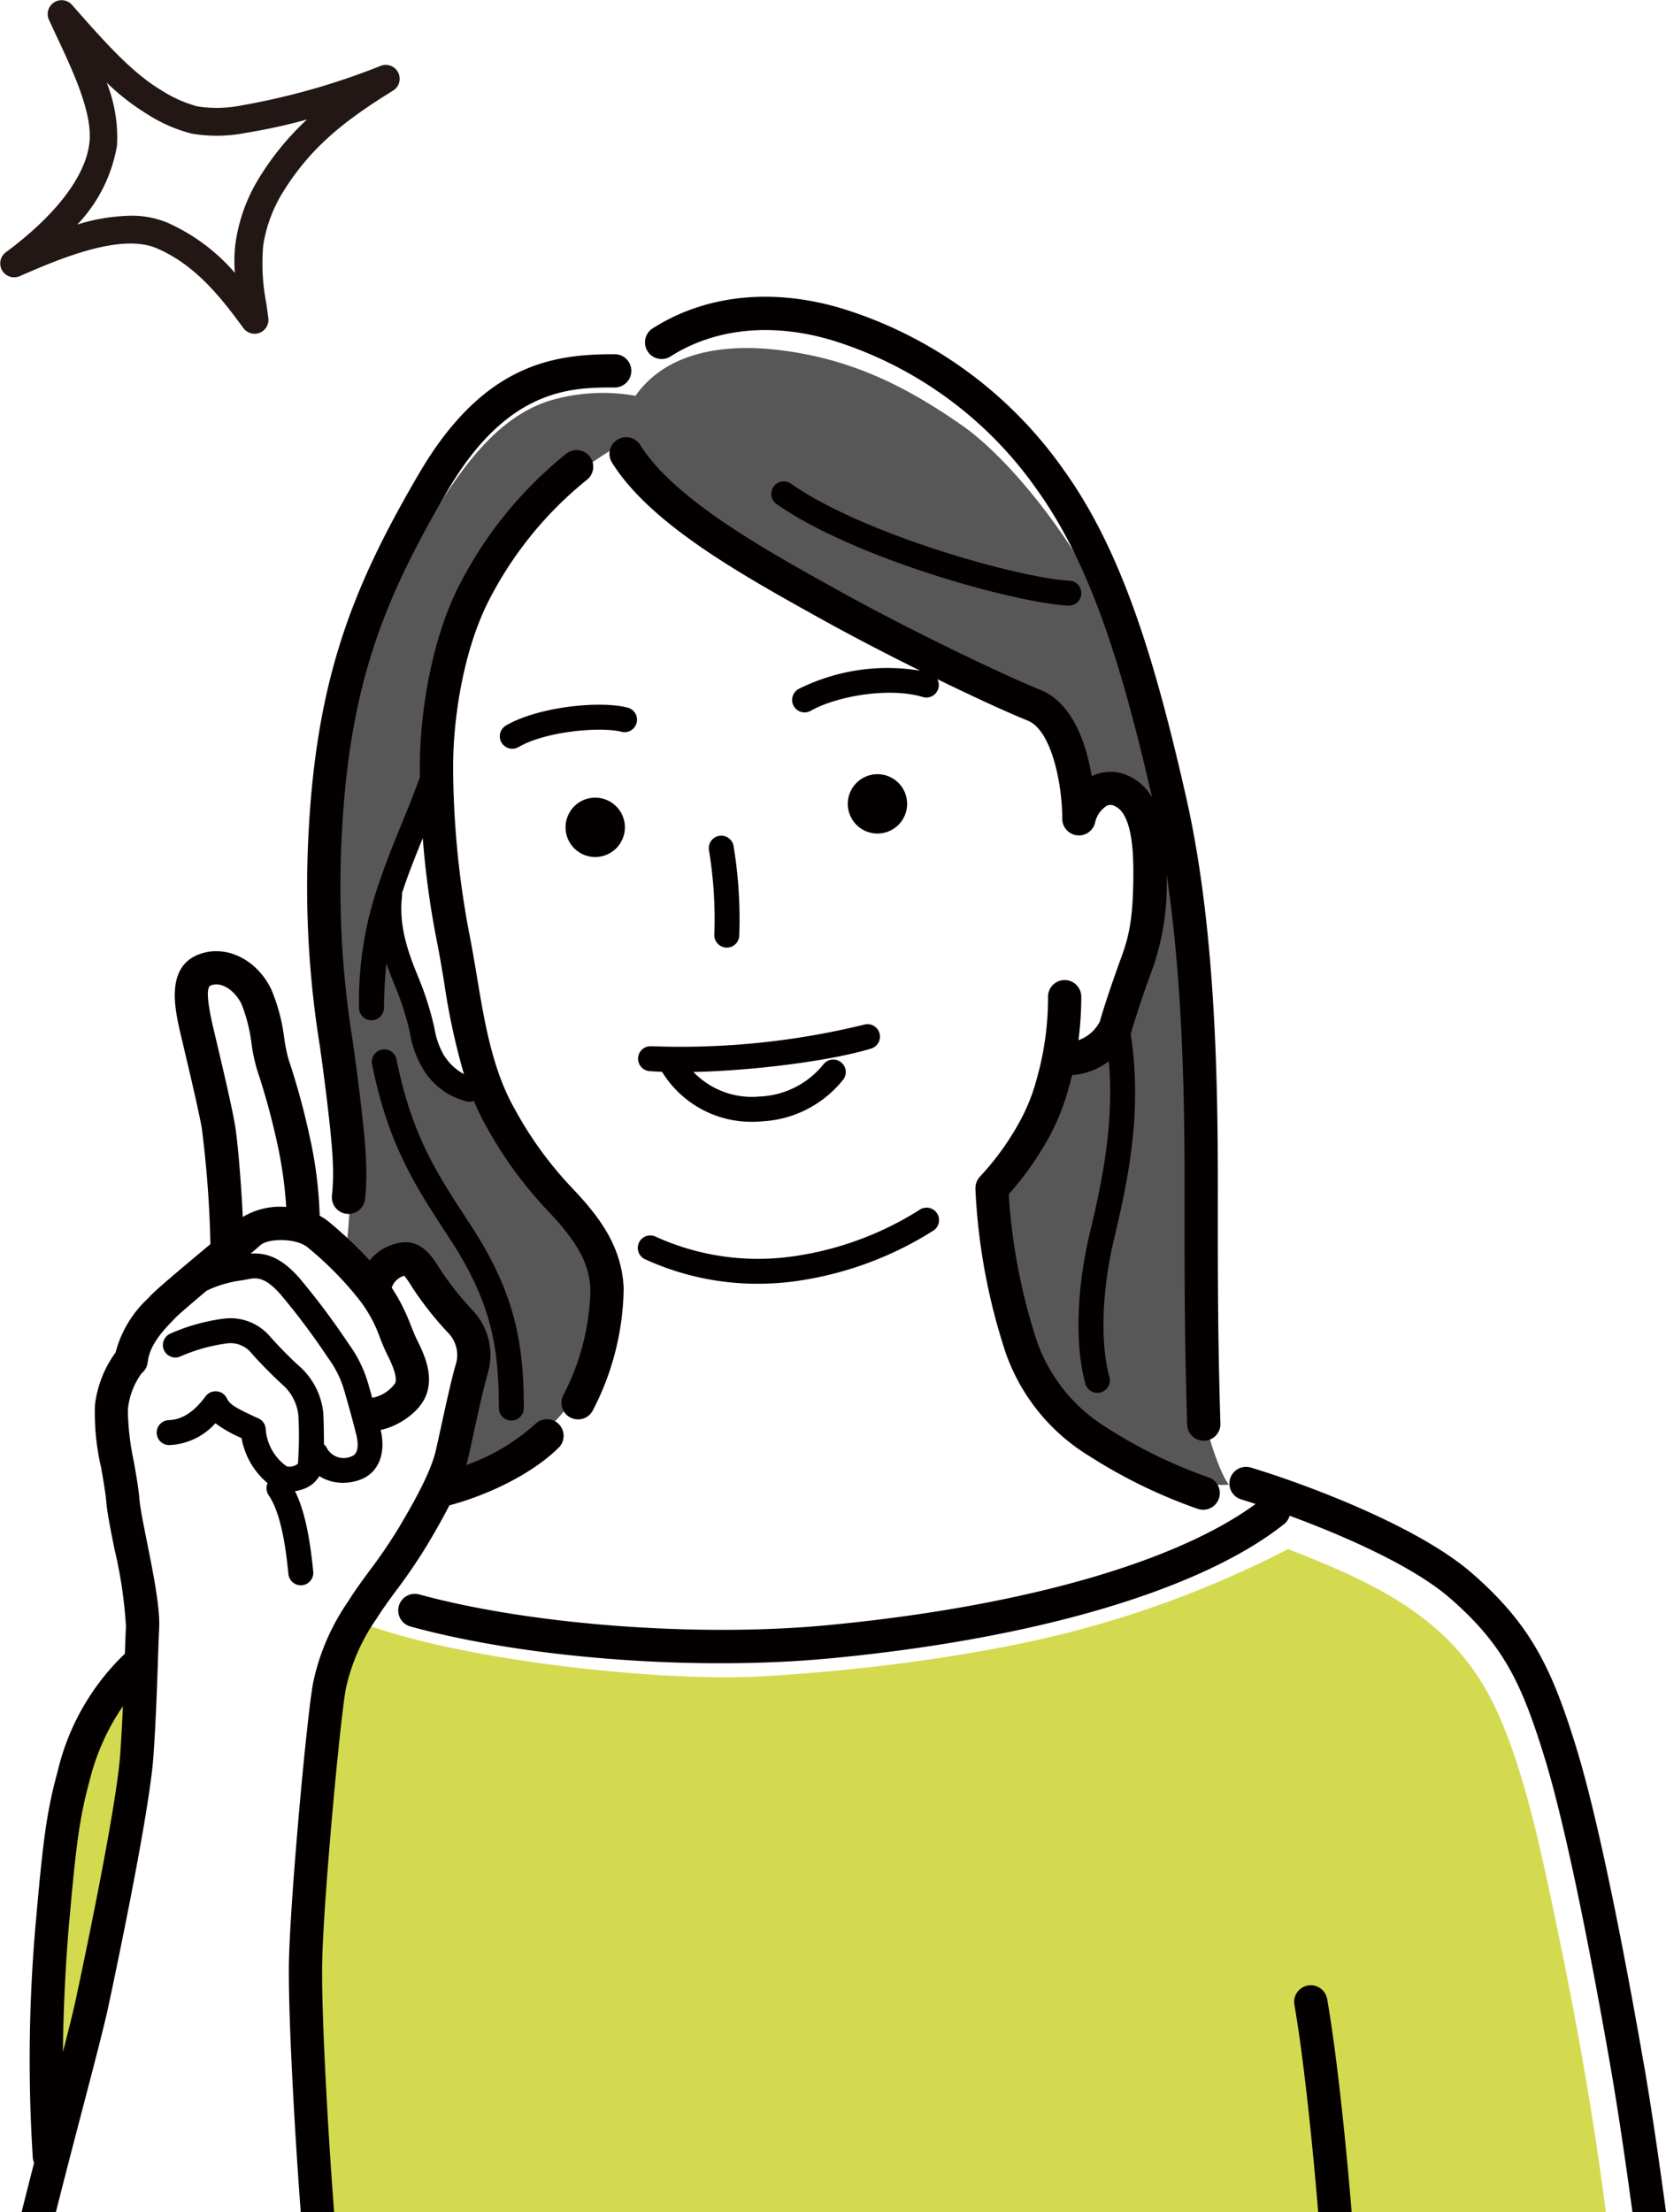 <svg xmlns="http://www.w3.org/2000/svg" xmlns:xlink="http://www.w3.org/1999/xlink" width="167.832" height="222.844" viewBox="0 0 167.832 222.844"><defs><clipPath id="a"><rect width="167.832" height="222.844" fill="none"/></clipPath></defs><g clip-path="url(#a)"><path d="M161.772,222.844H32.582s-1.776-21.348-1.313-28.763,1.779-19.863,2.182-22.787a15.652,15.652,0,0,1,3.129-7.763c9.906,3.708,29.769,5.9,40.108,5.33,11.123-.618,23.946-2.394,33.215-5.021a104.791,104.791,0,0,0,19.852-7.8c8.187,3.167,15.371,6.488,19.7,13.749,3.748,6.293,5.851,16.82,7.8,26.3,1.661,8.072,3.36,17.611,4.519,26.754" fill="#d4da50"/><path d="M13.7,169.44a90.8,90.8,0,0,1-2.086,19c-1.274,5.445-3.186,15.815-5.735,22.652a124.851,124.851,0,0,1,.29-22.884C6.918,180.505,9,171.641,13.7,169.44" fill="#d4da50"/><path d="M34.822,126.223c.811-6.45.531-12.429-.657-20.778-1.429-10.042-2.126-16,.116-30.2,1.391-8.805,6.384-18.461,9.134-23.057,4.229-7.068,7.7-10.389,11.8-11.779a18.774,18.774,0,0,1,8.806-.541c3.09-4.4,8.831-5.245,14.213-4.635,7.492.85,13.054,3.708,18.615,7.57s12.746,13.518,15.526,20.856A157.066,157.066,0,0,1,118.4,85.129a274.533,274.533,0,0,1,2.009,29.662c-.155,6.643,0,21.165.154,23.945s2.009,9.329,3.244,10.815c-3.862.309-8.805-2.163-11.741-4.172s-7.261-4.943-8.805-9.578a94.968,94.968,0,0,1-3.09-15.6c3.4-3.862,6.488-9.424,6.952-12.668,4.6-.63,5.87-3.4,6.334-5.1s1.7-6.643,2.317-9.578,1.082-5.407.155-8.5-1.854-4.789-3.09-4.943a3.654,3.654,0,0,0-3.553,1.7,47.643,47.643,0,0,0-1.854-6.489,5.9,5.9,0,0,0-3.862-4.325c-2.627-1.082-11.741-5.253-18.075-8.652S72.517,54.7,69.273,52.069s-5.717-5.252-6.8-7.261A38.523,38.523,0,0,0,50.483,55.545a35.423,35.423,0,0,0-6.546,15.217,53.872,53.872,0,0,0-.7,9.347c-2.626,4.016-4.093,10.119-4.4,12.745,1.7,4.789,2.394,6.063,3.012,8.69s1.622,8.516,6.257,8a34.941,34.941,0,0,0,8.033,11.586c2.7,2.562,4.635,5.561,4.635,8.651a18.3,18.3,0,0,1-2.009,9.308c-1.612,3.275-4.808,7.242-13.285,10.467a102.682,102.682,0,0,0,2.684-10.583c.309-1.7.533-3.868-.985-5.619a40.773,40.773,0,0,1-3.862-5.427c-.735-1.22-2.653-2.182-4.065-1.343a8.986,8.986,0,0,0-2.184,1.784Z" fill="#585757"/><path d="M32.887,110.424c.631,5.225.81,7.522.553,10.008a1.675,1.675,0,0,0,1.494,1.839,1.48,1.48,0,0,0,.175.01,1.676,1.676,0,0,0,1.665-1.5c.3-2.844.076-5.5-.559-10.755-.214-1.773-.44-3.421-.659-5.02a97.828,97.828,0,0,1-1.184-19.645c.651-15.994,4.118-24.648,10.71-35.929,6.077-10.4,12.53-10.4,16.8-10.4a1.677,1.677,0,1,0,0-3.353c-6.118,0-13.19.932-19.693,12.059-6.72,11.5-10.49,20.878-11.166,37.484a100.585,100.585,0,0,0,1.213,20.237c.217,1.581.44,3.213.652,4.967" fill="#040000"/><path d="M57.393,142.748a1.674,1.674,0,0,0,2.291-.609,27.3,27.3,0,0,0,3.145-12.383c-.176-4.125-2.389-7.06-4.755-9.618l-.347-.373a37.638,37.638,0,0,1-5.853-8.015c-2.259-3.953-3.057-8.742-3.829-13.374-.235-1.412-.479-2.871-.759-4.273a91.372,91.372,0,0,1-1.639-16.866c0-4.5.891-11.153,3.391-16.339A37.559,37.559,0,0,1,59.175,48.289a1.676,1.676,0,0,0-2.159-2.564,40.793,40.793,0,0,0-11,13.717c-2.745,5.695-3.724,12.926-3.724,17.795,0,.292,0,.646.008,1.037-.515,1.461-1.134,2.98-1.782,4.566-.806,1.976-1.64,4.019-2.339,6.124A35.833,35.833,0,0,0,36.168,101.5a1.256,1.256,0,0,0,1.243,1.271h.014a1.257,1.257,0,0,0,1.257-1.243c.019-1.741.108-3.215.243-4.5.329.971.691,1.869,1.017,2.664a27.758,27.758,0,0,1,1.377,4.456,10.066,10.066,0,0,0,1.39,3.678,7.066,7.066,0,0,0,4.359,3.128,1.235,1.235,0,0,0,.248.025,1.25,1.25,0,0,0,.423-.074,23.973,23.973,0,0,0,1.224,2.514,41.136,41.136,0,0,0,6.311,8.638l.339.364c2.676,2.893,3.76,4.991,3.867,7.484a24.113,24.113,0,0,1-2.695,10.558,1.676,1.676,0,0,0,.608,2.291m-12.638-36.39a8.108,8.108,0,0,1-.991-2.8,30.51,30.51,0,0,0-1.5-4.825c-.955-2.325-2.144-5.22-1.764-8.451a1.256,1.256,0,0,0-.007-.313c.023-.07.047-.14.069-.209.6-1.809,1.317-3.6,2.027-5.34A88.762,88.762,0,0,0,44,94.76c.27,1.349.5,2.718.739,4.167a68.212,68.212,0,0,0,2,9.274,5.514,5.514,0,0,1-1.978-1.843" fill="#040000"/><path d="M62.187,44.291a1.676,1.676,0,0,0-.533,2.31c3.871,6.194,13.034,11.284,21.117,15.775,3.15,1.75,6.647,3.559,9.92,5.182a20.021,20.021,0,0,0-12.222,1.834A1.257,1.257,0,1,0,81.7,71.583c2.606-1.465,7.871-2.39,11.257-1.375a1.257,1.257,0,0,0,1.471-1.795c3.892,1.9,7.285,3.445,9.1,4.17,2.4.961,3.484,6.372,3.484,9.907a1.676,1.676,0,0,0,3.3.4,2.679,2.679,0,0,1,1.173-1.716.879.879,0,0,1,.829.028c1.234.563,1.859,2.763,1.859,6.538,0,4-.281,6.124-1.116,8.419-1.054,2.9-1.793,5.1-2.261,6.74a3.865,3.865,0,0,1-2.15,1.88,34.751,34.751,0,0,0,.282-4.387,1.676,1.676,0,0,0-1.676-1.67h-.006a1.675,1.675,0,0,0-1.67,1.682,29.717,29.717,0,0,1-1.12,8.21,19.213,19.213,0,0,1-1.931,4.723,27.294,27.294,0,0,1-3.8,5.178c-.027.029-.046.061-.071.091a1.8,1.8,0,0,0-.121.155,1.554,1.554,0,0,0-.075.139,1.615,1.615,0,0,0-.075.15,1.634,1.634,0,0,0-.051.164c-.014.05-.031.1-.041.149a1.9,1.9,0,0,0-.02.2c0,.038-.011.074-.011.113v.04a61.488,61.488,0,0,0,3.078,16.63,19.87,19.87,0,0,0,8.42,10.337,51.942,51.942,0,0,0,10.871,5.293,1.655,1.655,0,0,0,.579.1,1.677,1.677,0,0,0,.58-3.25,48.417,48.417,0,0,1-10.263-5,16.737,16.737,0,0,1-7.014-8.571,59.013,59.013,0,0,1-2.888-14.963,31.31,31.31,0,0,0,3.792-5.272,22.523,22.523,0,0,0,2.24-5.426c.126-.411.242-.852.352-1.3a6.877,6.877,0,0,0,3.7-1.4c.53,6.244-.641,11.954-1.919,17.306-1.342,5.621-1.512,11.294-.453,15.176a1.257,1.257,0,0,0,1.212.927,1.216,1.216,0,0,0,.331-.045,1.258,1.258,0,0,0,.883-1.543c-.939-3.442-.758-8.779.473-13.93,1.5-6.27,2.846-13.023,1.67-20.65.039-.1.079-.21.109-.316.446-1.563,1.162-3.694,2.188-6.515a25.347,25.347,0,0,0,1.315-9.267c1.833,12.168,1.824,25.362,1.814,33.8l0,1.69c0,9.335.081,13.705.263,19.969a1.676,1.676,0,0,0,1.674,1.628h.05a1.675,1.675,0,0,0,1.626-1.724c-.18-6.231-.261-10.579-.261-19.872l0-1.686c.013-10.215.034-27.312-3.177-41.47-3.153-13.9-6.457-24.836-12.331-33.015A42.652,42.652,0,0,0,85,31.13c-7.039-2.165-13.874-1.475-19.247,1.944a1.676,1.676,0,1,0,1.8,2.828c4.531-2.883,10.377-3.44,16.461-1.568a39.32,39.32,0,0,1,20.443,14.983c5.434,7.565,8.593,17.879,11.6,31a5.293,5.293,0,0,0-2.35-2.157,4.262,4.262,0,0,0-3.679,0l-.048.024c-.553-3.274-1.906-7.39-5.209-8.711C101.3,68.08,91.865,63.594,84.4,59.445c-7.347-4.081-16.489-9.16-19.9-14.621a1.675,1.675,0,0,0-2.31-.533" fill="#040000"/><path d="M64.99,126.847a27.183,27.183,0,0,0,11.342,2.466,28.863,28.863,0,0,0,3.369-.2,34.966,34.966,0,0,0,14.329-5.157,1.257,1.257,0,1,0-1.424-2.071,32.227,32.227,0,0,1-13.2,4.731,24.87,24.87,0,0,1-13.378-2.059,1.257,1.257,0,1,0-1.04,2.289" fill="#040000"/><path d="M59.962,80.348a2.989,2.989,0,1,0,2.989,2.989,2.989,2.989,0,0,0-2.989-2.989" fill="#040000"/><path d="M91.384,80.973a2.989,2.989,0,1,0-2.989,2.989,2.989,2.989,0,0,0,2.989-2.989" fill="#040000"/><path d="M65.632,105.388a1.257,1.257,0,0,0-.194,2.507c.394.03.819.051,1.255.067A10.559,10.559,0,0,0,75.78,113c.331,0,.656-.016.97-.045a11.205,11.205,0,0,0,8.178-4.185,1.257,1.257,0,1,0-1.966-1.568,8.709,8.709,0,0,1-6.446,3.25,8.175,8.175,0,0,1-6.662-2.472c6-.131,13.722-1.094,17.9-2.355a1.257,1.257,0,1,0-.727-2.407,77.76,77.76,0,0,1-21.394,2.168" fill="#040000"/><path d="M64.132,72.813a1.258,1.258,0,0,0-.9-1.533c-2.87-.744-9.091-.059-12.26,1.8a1.257,1.257,0,0,0,1.273,2.168c2.705-1.588,8.285-2.074,10.357-1.535a1.259,1.259,0,0,0,1.532-.9" fill="#040000"/><path d="M73.119,95.452c.033,0,.066,0,.1,0a1.258,1.258,0,0,0,1.252-1.161,45.443,45.443,0,0,0-.573-9.083,1.257,1.257,0,1,0-2.473.454,42.775,42.775,0,0,1,.539,8.436,1.258,1.258,0,0,0,1.157,1.35" fill="#040000"/><path d="M46.9,122.615c-2.922-4.485-5.445-8.358-6.95-15.882a1.257,1.257,0,1,0-2.465.492c1.6,8,4.373,12.256,7.308,16.763L45.454,125c4.037,6.242,4.8,10.732,4.8,16.836a1.257,1.257,0,1,0,2.514,0c0-6.431-.852-11.471-5.207-18.2Z" fill="#040000"/><path d="M107.666,61.007l.067,0A1.257,1.257,0,0,0,107.8,58.5c-5.126-.27-20.883-4.688-28.123-9.783a1.257,1.257,0,1,0-1.447,2.056c7.709,5.426,23.929,9.948,29.438,10.238" fill="#040000"/><path d="M8.271,212.59c1.188-4.545,2.213-8.469,2.623-10.379.693-3.233,4.169-19.643,4.562-25.3.246-3.542.348-6.55.439-9.205.044-1.3.086-2.536.142-3.758.092-2.028-.606-5.511-1.222-8.586-.357-1.783-.694-3.467-.766-4.342-.083-1.021-.313-2.343-.556-3.743a26.274,26.274,0,0,1-.612-5.269,7.377,7.377,0,0,1,1.384-3.673,1.68,1.68,0,0,0,.616-1.126c.189-1.74,1.553-3.171,2.456-4.119l.267-.281c.335-.359,1.744-1.562,3.216-2.8a11.485,11.485,0,0,1,3.509-1.036c.254-.044.486-.085.691-.126.876-.177,1.726-.182,3.248,1.544a69.409,69.409,0,0,1,4.786,6.4,10.2,10.2,0,0,1,1.625,3.278c.4,1.386.807,2.819,1.216,4.458.135.539.362,1.83-.441,2.153a1.926,1.926,0,0,1-2.49-.754,1.252,1.252,0,0,0-.33-.442c.005-.979-.023-2.055-.056-3.02a7.25,7.25,0,0,0-2.2-4.639,41.536,41.536,0,0,1-3.129-3.146,5.248,5.248,0,0,0-4.745-1.848,19.469,19.469,0,0,0-5.321,1.492,1.258,1.258,0,0,0,.939,2.334,17.29,17.29,0,0,1,4.717-1.334,2.721,2.721,0,0,1,2.52,1.014,44.051,44.051,0,0,0,3.3,3.325,4.825,4.825,0,0,1,1.4,2.887,38.627,38.627,0,0,1-.045,4.882,1.32,1.32,0,0,1-1.124.277,5.029,5.029,0,0,1-2.121-3.733,1.258,1.258,0,0,0-.733-1.1c-2.408-1.1-2.885-1.407-3.185-2.026a1.257,1.257,0,0,0-2.138-.2C19.531,142.242,18.35,143,17,143.05a1.257,1.257,0,0,0,.085,2.513,6.615,6.615,0,0,0,4.615-2.2,12.369,12.369,0,0,0,2.634,1.492,7.627,7.627,0,0,0,2.623,4.54,1.252,1.252,0,0,0,.105,1.209c1.254,1.864,1.723,5.227,1.992,7.949a1.256,1.256,0,0,0,1.249,1.134c.041,0,.083,0,.125-.006a1.258,1.258,0,0,0,1.128-1.375c-.374-3.786-.942-6.3-1.838-8.1a4.032,4.032,0,0,0,1.2-.368,2.933,2.933,0,0,0,1.248-1.148,4.472,4.472,0,0,0,2.389.672,4.911,4.911,0,0,0,1.829-.352c1.773-.713,2.515-2.615,1.964-4.978,1.486-.261,3.912-1.637,4.609-3.569.669-1.849-.055-3.725-.936-5.475-.2-.4-.4-.9-.613-1.423a19.13,19.13,0,0,0-1.944-3.854,1.829,1.829,0,0,1,1.256-1.2l.014,0a10.239,10.239,0,0,1,.763,1.116,33.551,33.551,0,0,0,3.706,4.692,3.173,3.173,0,0,1,.716,3.1c-.41,1.382-1,4.077-1.521,6.454-.181.826-.349,1.59-.487,2.2-.494,2.172-2.152,5.148-3.71,7.772a52.4,52.4,0,0,1-2.985,4.385c-.77,1.049-1.5,2.04-2.122,3.05a22.463,22.463,0,0,0-3.548,8.214c-.659,3.521-2.3,21.7-2.436,28.012-.106,4.917.535,16.7,1.188,25.334h3.361c-.654-8.552-1.3-20.374-1.2-25.261.14-6.448,1.809-24.422,2.379-27.469a19.469,19.469,0,0,1,3.1-7.066c.556-.9,1.245-1.836,1.974-2.83a55.714,55.714,0,0,0,3.166-4.658c.772-1.3,1.528-2.623,2.191-3.923,4.313-1.149,8.6-3.4,11.019-5.818a1.675,1.675,0,0,0-2.37-2.369,20.778,20.778,0,0,1-6.951,4.127c.076-.255.151-.51.207-.757.14-.616.309-1.389.492-2.224.484-2.207,1.086-4.954,1.461-6.222a6.529,6.529,0,0,0-1.515-6.38,30.242,30.242,0,0,1-3.3-4.179c-.872-1.385-2.065-3.283-4.586-2.5a5,5,0,0,0-2.49,1.65,41.034,41.034,0,0,0-4.18-3.947,5.607,5.607,0,0,0-.852-.552,41.846,41.846,0,0,0-1.03-8.076,72.6,72.6,0,0,0-2.1-7.662,16.088,16.088,0,0,1-.438-2.123,18.417,18.417,0,0,0-1.305-4.936C25.855,96.6,22.7,95.089,20,96.148c-3.381,1.323-2.37,5.617-1.766,8.183l.243,1.026c.587,2.483,1.475,6.236,1.85,8.262a110.158,110.158,0,0,1,.87,11.7l-.733.614c-2.833,2.374-4.734,3.975-5.306,4.589l-.244.257a11.329,11.329,0,0,0-3.268,5.452A11.233,11.233,0,0,0,9.567,141.5a24.142,24.142,0,0,0,.624,6.348c.229,1.324.446,2.574.517,3.441.087,1.07.427,2.766.82,4.73a45.312,45.312,0,0,1,1.16,7.775c-.042.91-.075,1.838-.108,2.784A24,24,0,0,0,5.8,178.462c-1.078,3.911-1.461,6.9-2.133,14.493a155.554,155.554,0,0,0-.362,24.4,1.688,1.688,0,0,0,.13.508c-.432,1.678-.86,3.357-1.265,4.979H5.626c.85-3.382,1.792-6.989,2.645-10.254m22.7-86.957a34.3,34.3,0,0,1,5.253,5.334c.008.012.02.019.028.03s.023.039.038.057a13.751,13.751,0,0,1,2.014,3.771c.239.592.465,1.154.727,1.674.489.97,1.018,2.168.779,2.83a3.631,3.631,0,0,1-2.046,1.415,1.77,1.77,0,0,0-.265.066c-.136-.484-.272-.962-.406-1.429a12.685,12.685,0,0,0-1.968-4.008,74.633,74.633,0,0,0-4.974-6.647c-1.612-1.828-3.114-2.586-4.9-2.445.4-.341.734-.631.963-.838.807-.73,3.6-.741,4.761.19M21.218,99.27c1.158-.456,2.492.59,3.109,1.862a16.1,16.1,0,0,1,1.015,4.023,17.346,17.346,0,0,0,.575,2.665,69.761,69.761,0,0,1,1.988,7.254,42.152,42.152,0,0,1,.929,6.5,7.373,7.373,0,0,0-4.376,1.01c-.157-3.275-.5-7.744-.839-9.569-.39-2.108-1.289-5.91-1.884-8.425l-.242-1.022c-.629-2.674-.722-4.118-.275-4.293M7.006,193.251c.652-7.361,1.017-10.239,2.026-13.9a22.784,22.784,0,0,1,3.35-7.483c-.066,1.493-.151,3.089-.27,4.81-.377,5.431-3.811,21.635-4.5,24.829-.235,1.1-.694,2.932-1.275,5.188.044-4.321.266-8.946.665-13.445" fill="#040000"/><path d="M165.554,207.68c-1.447-8.328-4.251-23.517-6.77-31.676-2.449-7.937-4.548-12.353-10.511-17.547-5.4-4.7-16.532-8.894-22.259-10.629a1.676,1.676,0,1,0-.972,3.208c.437.132.93.29,1.446.458-8.1,5.934-23.729,10.367-43.154,12.212-13.021,1.237-29.923-.038-41.1-3.1a1.675,1.675,0,1,0-.885,3.232c8.679,2.379,20.264,3.7,31.214,3.7,3.824,0,7.572-.161,11.09-.495,20.7-1.966,37.353-6.893,45.7-13.518a1.666,1.666,0,0,0,.564-.843c5.445,2,12.451,5.075,16.156,8.3,5.381,4.687,7.211,8.557,9.51,16.007,2.463,7.982,5.237,23.013,6.671,31.262.773,4.451,1.515,9.571,2.2,14.59h3.384c-.7-5.194-1.472-10.529-2.278-15.164" fill="#040000"/><path d="M133.707,201.423a1.676,1.676,0,1,0-3.3.575c.846,4.867,1.745,13.053,2.387,20.846h3.371c-.648-7.946-1.57-16.327-2.456-21.421" fill="#040000"/><path d="M25.646,33.618a1.394,1.394,0,0,1-1.128-.573c-2.313-3.167-4.892-6.4-8.737-8.039-3.7-1.585-10.04,1.175-13.827,2.825a1.4,1.4,0,0,1-1.39-2.4c5.083-3.766,8.083-7.7,8.447-11.089.322-2.979-1.671-7.212-3.43-10.946L4.924,1.985A1.4,1.4,0,0,1,7.24.477c3.241,3.683,6.04,6.864,9.068,8.648a12.668,12.668,0,0,0,3.618,1.6,12.777,12.777,0,0,0,4.5-.124A70.8,70.8,0,0,0,38.388,6.618,1.4,1.4,0,0,1,39.623,9.11c-4.973,3.076-8.408,5.774-11.252,10.461a14.437,14.437,0,0,0-1.856,5.151,21,21,0,0,0,.323,5.893l.192,1.425a1.394,1.394,0,0,1-1.384,1.578M13.137,21.729a9.392,9.392,0,0,1,3.743.708,19.4,19.4,0,0,1,6.782,5.047,13.98,13.98,0,0,1,.092-3.193,17.038,17.038,0,0,1,2.229-6.169,27.884,27.884,0,0,1,4.946-6.088,56.092,56.092,0,0,1-6.072,1.333,15.166,15.166,0,0,1-5.511.1,15.054,15.054,0,0,1-4.456-1.933A23.669,23.669,0,0,1,10.744,8.32a14.858,14.858,0,0,1,1.044,6.319,15.176,15.176,0,0,1-4,7.979,19.275,19.275,0,0,1,5.35-.889" fill="#221714"/></g></svg>